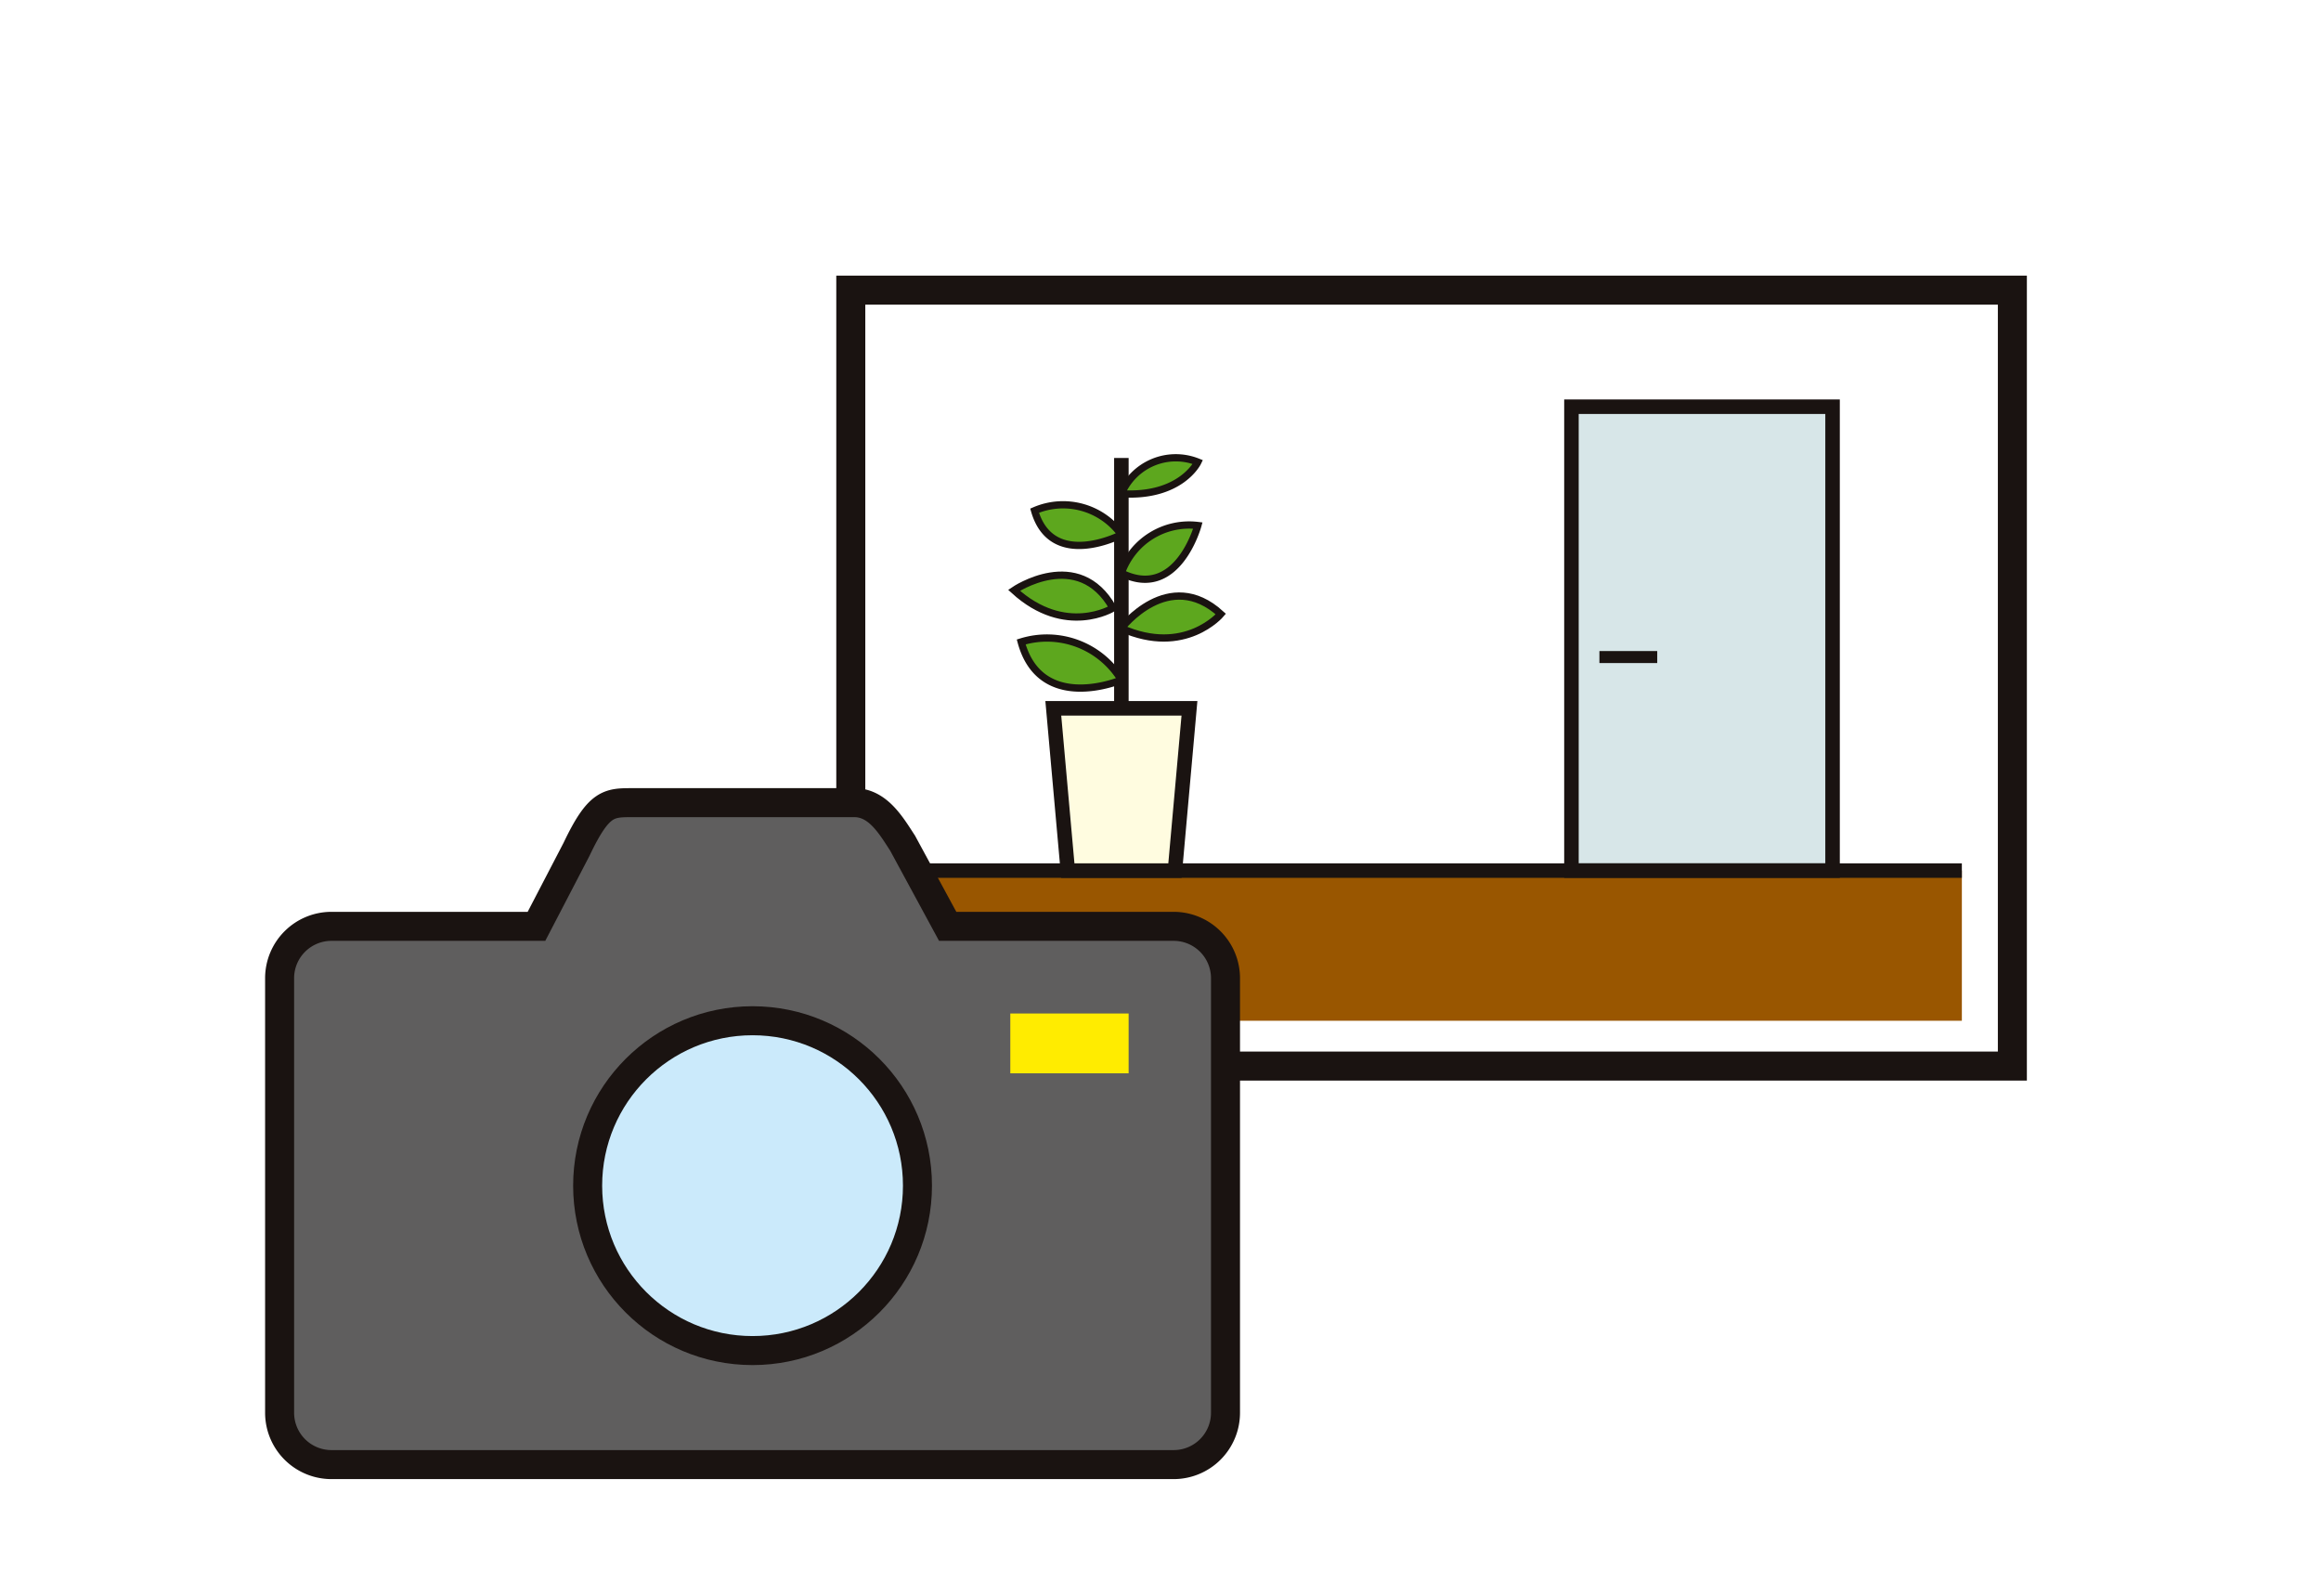 <svg xmlns="http://www.w3.org/2000/svg" xmlns:xlink="http://www.w3.org/1999/xlink" width="160" height="110" viewBox="0 0 160 110">
  <defs>
    <clipPath id="clip-path">
      <rect id="長方形_853" data-name="長方形 853" width="121.449" height="82.958" transform="translate(0 0)" fill="none"/>
    </clipPath>
  </defs>
  <g id="support_user_on" transform="translate(-113 -2992)">
    <rect id="長方形_912" data-name="長方形 912" width="160" height="110" transform="translate(113 2992)" fill="#fff"/>
    <g id="グループ_1164" data-name="グループ 1164" transform="translate(131.275 3011)">
      <g id="グループ_1161" data-name="グループ 1161">
        <g id="グループ_1160" data-name="グループ 1160" clip-path="url(#clip-path)">
          <rect id="長方形_852" data-name="長方形 852" width="80.074" height="53.486" transform="translate(40.375 1)" fill="none" stroke="#1a1311" stroke-miterlimit="10" stroke-width="2"/>
        </g>
      </g>
      <rect id="長方形_854" data-name="長方形 854" width="71.996" height="10.351" transform="translate(44.971 41.012)" fill="#995600"/>
      <g id="グループ_1163" data-name="グループ 1163">
        <g id="グループ_1162" data-name="グループ 1162" clip-path="url(#clip-path)">
          <path id="パス_2091" data-name="パス 2091" d="M62.641,44.855H47.054l-3.109-5.737c-.79-1.21-1.7-2.789-3.331-2.789H25.322c-1.631,0-2.324,0-3.85,3.21l-2.765,5.316H4.565A3.575,3.575,0,0,0,1,48.42V78.393a3.575,3.575,0,0,0,3.565,3.565H62.641a3.575,3.575,0,0,0,3.565-3.565V48.42a3.575,3.575,0,0,0-3.565-3.565" fill="#5f5e5e"/>
          <path id="パス_2092" data-name="パス 2092" d="M62.641,44.855H47.054l-3.109-5.737c-.79-1.21-1.7-2.789-3.331-2.789H25.322c-1.631,0-2.324,0-3.85,3.21l-2.765,5.316H4.565A3.575,3.575,0,0,0,1,48.42V78.393a3.575,3.575,0,0,0,3.565,3.565H62.641a3.575,3.575,0,0,0,3.565-3.565V48.42A3.575,3.575,0,0,0,62.641,44.855Z" fill="none" stroke="#1a1311" stroke-miterlimit="10" stroke-width="2"/>
          <rect id="長方形_855" data-name="長方形 855" width="7.157" height="3.123" transform="translate(51.871 51.363)" fill="#ffec00"/>
          <rect id="長方形_856" data-name="長方形 856" width="7.157" height="3.123" transform="translate(51.871 51.363)" fill="none" stroke="#ffec00" stroke-miterlimit="10" stroke-width="1"/>
          <rect id="長方形_857" data-name="長方形 857" width="18" height="31.976" transform="translate(90.054 9.036)" fill="#d7e6e8"/>
          <rect id="長方形_858" data-name="長方形 858" width="18" height="31.976" transform="translate(90.054 9.036)" fill="none" stroke="#1a1311" stroke-miterlimit="10" stroke-width="1"/>
          <line id="線_515" data-name="線 515" x1="72.509" transform="translate(44.458 41.012)" fill="none" stroke="#1a1311" stroke-miterlimit="10" stroke-width="1"/>
          <path id="パス_2093" data-name="パス 2093" d="M62.721,41.012H55.335l-1-11.186h9.386Z" fill="#fffce0"/>
          <path id="パス_2094" data-name="パス 2094" d="M62.721,41.012H55.335l-1-11.186h9.386Z" fill="none" stroke="#1a1311" stroke-miterlimit="10" stroke-width="1"/>
          <line id="線_516" data-name="線 516" y1="17.257" transform="translate(59.028 12.569)" fill="#fff"/>
          <line id="線_517" data-name="線 517" y1="17.257" transform="translate(59.028 12.569)" fill="none" stroke="#1a1311" stroke-miterlimit="10" stroke-width="1"/>
          <path id="パス_2095" data-name="パス 2095" d="M59.028,15.037A4.076,4.076,0,0,1,64.3,12.851s-1.157,2.443-5.271,2.186" fill="#5da71e"/>
          <path id="パス_2096" data-name="パス 2096" d="M59.028,15.037A4.076,4.076,0,0,1,64.3,12.851S63.142,15.294,59.028,15.037Z" fill="none" stroke="#1a1311" stroke-miterlimit="10" stroke-width="0.5"/>
          <path id="パス_2097" data-name="パス 2097" d="M59.028,17.857s-4.785,2.487-5.982-1.655a4.951,4.951,0,0,1,5.982,1.655" fill="#5da71e"/>
          <path id="パス_2098" data-name="パス 2098" d="M59.028,17.857s-4.785,2.487-5.982-1.655A4.951,4.951,0,0,1,59.028,17.857Z" fill="none" stroke="#1a1311" stroke-miterlimit="10" stroke-width="0.5"/>
          <path id="パス_2099" data-name="パス 2099" d="M64.3,17.226s-1.414,5.2-5.271,3.276A4.95,4.95,0,0,1,64.3,17.226" fill="#5da71e"/>
          <path id="パス_2100" data-name="パス 2100" d="M64.3,17.226s-1.414,5.2-5.271,3.276A4.95,4.95,0,0,1,64.3,17.226Z" fill="none" stroke="#1a1311" stroke-miterlimit="10" stroke-width="0.5"/>
          <path id="パス_2101" data-name="パス 2101" d="M51.629,21.691s4.429-3.021,6.817,1.224c0,0-3.266,2.011-6.817-1.224" fill="#5da71e"/>
          <path id="パス_2102" data-name="パス 2102" d="M51.629,21.691s4.429-3.021,6.817,1.224C58.446,22.915,55.18,24.926,51.629,21.691Z" fill="none" stroke="#1a1311" stroke-miterlimit="10" stroke-width="0.5"/>
          <path id="パス_2103" data-name="パス 2103" d="M59.028,24.307s3.257-4.26,6.856-.978c0,0-2.469,2.934-6.856.978" fill="#5da71e"/>
          <path id="パス_2104" data-name="パス 2104" d="M59.028,24.307s3.257-4.26,6.856-.978C65.884,23.329,63.415,26.263,59.028,24.307Z" fill="none" stroke="#1a1311" stroke-miterlimit="10" stroke-width="0.5"/>
          <path id="パス_2105" data-name="パス 2105" d="M59.028,27.871s-5.55,2.365-6.906-2.621a6,6,0,0,1,6.906,2.621" fill="#5da71e"/>
          <path id="パス_2106" data-name="パス 2106" d="M59.028,27.871s-5.55,2.365-6.906-2.621A6,6,0,0,1,59.028,27.871Z" fill="none" stroke="#1a1311" stroke-miterlimit="10" stroke-width="0.5"/>
          <rect id="長方形_859" data-name="長方形 859" width="3.986" height="0.828" transform="translate(91.982 25.878)" fill="#1a1311"/>
          <path id="パス_2107" data-name="パス 2107" d="M44.971,62.73A11.368,11.368,0,1,1,33.6,51.362,11.368,11.368,0,0,1,44.971,62.73" fill="#cbeafb"/>
          <circle id="楕円形_10" data-name="楕円形 10" cx="11.368" cy="11.368" r="11.368" transform="translate(22.235 51.362)" fill="none" stroke="#1a1311" stroke-miterlimit="10" stroke-width="2"/>
        </g>
      </g>
    </g>
  </g>
</svg>
